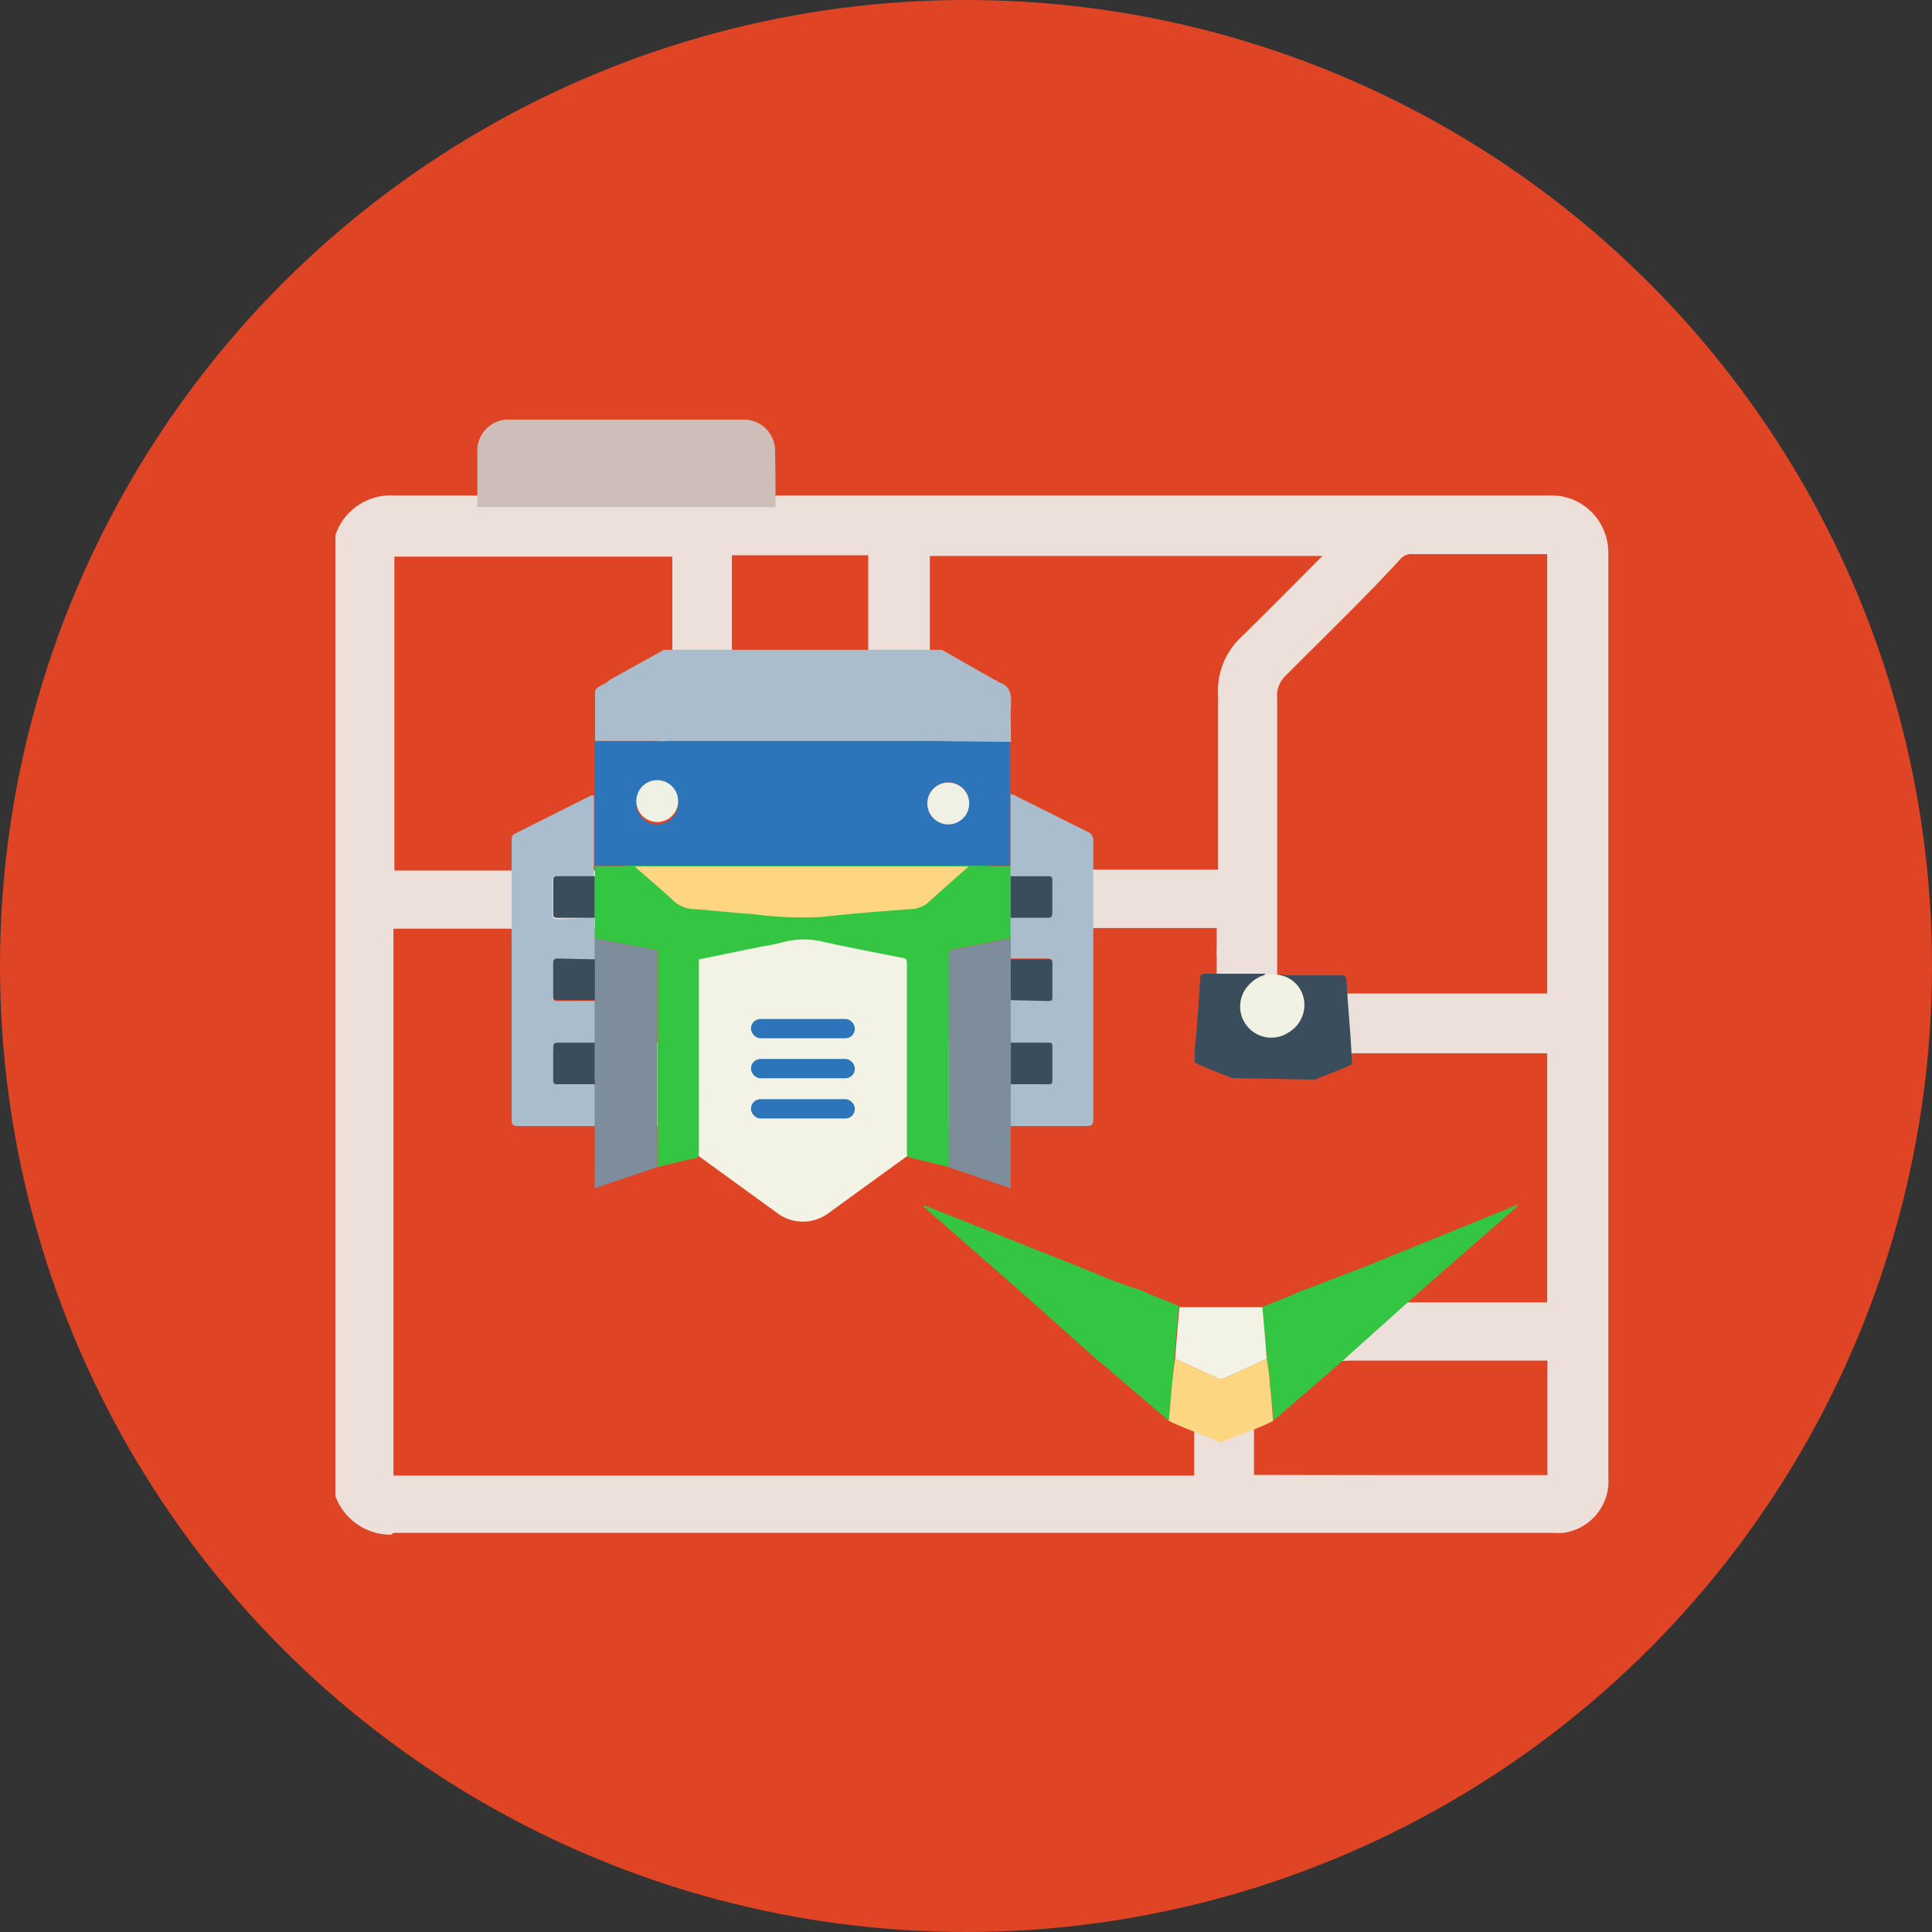 <svg xmlns="http://www.w3.org/2000/svg" width="85" height="85" viewBox="0 0 85 85"><rect x="0" y="0" width="85" height="85" fill="#333333" stroke="none"/><circle cx="42.5" cy="42.5" r="42.5" style="fill:#df4525"/><path d="M41.08,45.87v-5.1H29.91v5.1H23.86l10.35,7.51a1.88,1.88,0,0,0,2.23,0l10.35-7.51Z" style="fill:#f3f3e5"/><path d="M17.21,67.52a2.59,2.59,0,0,1-2.45-1.69l0-.1V23.63l0-.09a2.55,2.55,0,0,1,2.57-1.74h.25c.42,0,.83,0,1.25,0h1.12l1.06,0,35.2,0q6,0,12,0a2.47,2.47,0,0,1,1.89.81,2.54,2.54,0,0,1,.66,1.72q0,15.59,0,31.16V65a2.29,2.29,0,0,1-2,2.44,3.27,3.27,0,0,1-.45,0h-51ZM61.63,64.9h6.45s0-2.59,0-2.59V59.86H59.44l-1.78.07.8-.51A14.25,14.25,0,0,1,57.67,58l-.3-.7h10.7V46.34l-4,0H59.44l-.4.52-.58-1a15.4,15.4,0,0,1-.79-1.45l-.3-.7,7.61,0h3.09l0-2.65c0-5.92,0-10,0-16.52v-.16h-.15l-2.8,0-3,0h0a.63.63,0,0,0-.53.24C60,26.35,58.28,28,56.58,29.71a1.21,1.21,0,0,0-.39,1c0,3.1,0,6.21,0,9.31V43.4l-1.66.05-1-.07s0-1.34,0-1.35a1.13,1.13,0,0,1,0-.26c0-.18,0-.92,0-.94H43.29V38.26l.82,0h9.48c0-.53,0-2.13,0-4.41,0-1.52,0-3.09,0-3.26A3.24,3.24,0,0,1,54.64,28c1.16-1.14,2.31-2.3,3.45-3.45l.1-.09H40.91c0,1,0,2.05,0,3.07v1.75l-.58-.1a5.09,5.09,0,0,0-.77-.06,4.9,4.9,0,0,0-.77.06l-.59.1V27.49c0-1,0-2,0-3.06h-6c0,1,0,2,0,3v1.77l-.58-.09a4.45,4.45,0,0,0-.79-.07,3.68,3.68,0,0,0-.66.06l-.59.1V27.49c0-1,0-2,0-3v0h0l-6.22,0-5.91,0h-.1v.12c0,2.23,0,11.14,0,13.56,0,.06,0,.1,0,.13h2.42l5.52,0h1.66l-.06.55a5.86,5.86,0,0,0,0,1.45l.07.56h-.56l-7.86,0H17.31c0,10.17,0,13.82,0,24v.06H52.54c0-.83,0-1.58,0-2.32V61.15h2.63v1.42c0,.77,0,1.55,0,2.32v0Z" style="fill:#ede0db"/><path d="M44.46,38.1h-.93v-.48h-16v.48H26.18v2.28c0,.3,0,.61,0,.91l2.74.52v9.54c.53-.13,1.06-.27,1.6-.38.19,0,.23-.13.23-.31,0-.68,0-1.36,0-2,0-.12,0-.23,0-.34V42.21l2.78-.57a8.76,8.76,0,0,0,.89-.18,3.6,3.6,0,0,1,1.9,0c1.12.24,2.25.46,3.37.68.15,0,.21.08.21.24,0,2.08,0,4.15,0,6.23,0,.69,0,1.38,0,2.07,0,.15,0,.23.18.26l1.66.4c0-3.07,0-6.15,0-9.22,0-.27.08-.35.34-.39.81-.13,1.6-.3,2.4-.45V38.55C44.47,38.4,44.47,38.25,44.46,38.1Z" style="fill:#34c642"/><path d="M34.12,22.31H21c0-.8,0-1.61,0-2.41a1.37,1.37,0,0,1,1.45-1.44h10.2a1.38,1.38,0,0,1,1.45,1.44C34.12,20.7,34.12,21.51,34.12,22.31Z" style="fill:#cdbeb9"/><path d="M54.19,47.43c-.54-.24-1.11-.41-1.63-.69,0-.38,0-.77.07-1.16.06-.83.12-1.66.17-2.5,0-.17.05-.24.24-.24h2.63c-.05.09-.15.08-.22.12a1.37,1.37,0,1,0,1.26,2.43A1.39,1.39,0,0,0,57.37,44a1.32,1.32,0,0,0-1.06-1.09c.06-.1.15,0,.23,0H59c.19,0,.23.06.24.24.05.84.12,1.67.18,2.5l.07,1.17c-.53.27-1.1.44-1.63.68Z" style="fill:#3a4d5c"/><path d="M56.31,42.9A1.32,1.32,0,0,1,57.37,44a1.39,1.39,0,0,1-.66,1.41A1.37,1.37,0,1,1,55.45,43c.07,0,.17,0,.22-.12A1.74,1.74,0,0,1,56.31,42.9Z" style="fill:#f2f2e4"/><path d="M59.17,59.78l-2.92,2.53-.24.2c0-.51-.07-1-.13-1.52a10,10,0,0,0-.15-1.21l-.19-2.27c.54-.25,1.11-.42,1.64-.69.9-.31,1.77-.69,2.65-1L66.77,53l0,.06-4.57,4Z" style="fill:#34c642"/><path d="M51.42,62.51,48.49,60l-.23-.18-3-2.68L41.3,53.67l-.66-.58,0-.07,6.93,2.75c.88.36,1.76.74,2.66,1,.52.27,1.09.44,1.63.69-.07.76-.13,1.51-.19,2.27S51.52,61.6,51.42,62.51Z" style="fill:#34c642"/><path d="M51.42,62.51c.1-.91.14-1.82.28-2.73l1.88.86a.32.32,0,0,0,.27,0l1.88-.86A10,10,0,0,1,55.88,61c.06.5.09,1,.13,1.52-.72.36-1.49.6-2.23.92a.15.15,0,0,1-.13,0C52.91,63.11,52.14,62.87,51.42,62.51Z" style="fill:#fdd682"/><path d="M55.73,59.78l-1.88.86a.32.32,0,0,1-.27,0l-1.88-.86c.06-.76.12-1.51.19-2.27h3.65C55.61,58.27,55.67,59,55.73,59.78Z" style="fill:#f3f3e5"/><polygon points="26.81 29.92 29.21 28.59 41.44 28.59 43.93 30.01 42.37 32.83 38.06 34.2 29.63 33.42 26.81 29.92" style="fill:#aabdcc"/><path d="M26.15,34.94l0-2.33h3.69l.22.17L33,35.33c.72.35,1.48.6,2.22.92h.14c.74-.32,1.5-.57,2.22-.92l.25-.2,2.91-2.53h3.69l0,2.33c0,.11,0,.22,0,.34,0,.94,0,1.88,0,2.82H26.18c0-.14,0-.27,0-.4C26.17,36.78,26.16,35.86,26.15,34.94Zm16.49.41a.92.92,0,1,0-.93.91A.93.93,0,0,0,42.64,35.35Zm-12.81,0a.92.92,0,1,0-.92.92A.91.91,0,0,0,29.83,35.34Z" style="fill:#2d75ba"/><path d="M44.46,41.29v-.91h1.6c.17,0,.24,0,.23-.22,0-.46,0-.93,0-1.39,0-.19-.06-.23-.23-.22-.53,0-1.06,0-1.6,0V38.1c0-.94,0-1.88,0-2.82,0-.12,0-.23,0-.34a.65.65,0,0,1,.29.11l3.09,1.54a.39.39,0,0,1,.26.4V49.22c0,.26-.06.32-.31.32-1.12,0-2.23,0-3.35,0V47.7h1.62c.16,0,.22,0,.21-.2,0-.48,0-1,0-1.43,0-.16,0-.2-.21-.2-.54,0-1.08,0-1.62,0V44h1.62c.16,0,.22,0,.21-.2,0-.48,0-1,0-1.43,0-.16,0-.2-.21-.2H44.47Z" style="fill:#a9bdcd"/><path d="M26.17,40.38v1.83H24.55c-.16,0-.21,0-.21.2,0,.48,0,1,0,1.43,0,.16.05.21.21.2h1.62v1.83c-.54,0-1.08,0-1.62,0-.16,0-.21,0-.21.2,0,.48,0,1,0,1.43,0,.16.05.21.21.2h1.62v1.84H22.8c-.23,0-.29-.06-.29-.29V37c0-.14,0-.25.16-.33L26,35a.61.61,0,0,1,.13,0c0,.92,0,1.84,0,2.76,0,.13,0,.26,0,.4v.45c-.54,0-1.07,0-1.6,0-.17,0-.24,0-.23.22,0,.46,0,.93,0,1.39,0,.19.06.23.23.22Z" style="fill:#a9bdcd"/><path d="M26.17,49.54V41.29l2.74.52v9.54l-2.75.93Z" style="fill:#7d8d9b"/><path d="M44.47,47.7v4.58l-2.74-.93c0-3.07,0-6.15,0-9.22,0-.27.08-.35.34-.39.81-.13,1.6-.3,2.4-.45V47.7Z" style="fill:#7d8d9b"/><path d="M40.77,32.6l3.06-2.68s.06.08.1.09c.5.15.58.5.55,1s0,1.09,0,1.63Z" style="fill:#aabdcc"/><path d="M26.81,29.92l3.06,2.68H26.18c0-.7,0-1.4,0-2.1a.3.3,0,0,1,.17-.29C26.49,30.12,26.69,30.07,26.81,29.92Z" style="fill:#aabdcc"/><path d="M38.78,30.55l-.07-1.16H41a.53.53,0,0,1,.4.1C40.56,29.86,39.68,30.24,38.78,30.55Z" style="fill:#aabdcc"/><path d="M31.93,29.39c0,.39-.05.78-.07,1.16-.9-.31-1.77-.69-2.65-1.05a.5.5,0,0,1,.39-.1Z" style="fill:#aabdcc"/><path d="M42.64,35.35a.92.92,0,1,1-.9-.92A.92.92,0,0,1,42.64,35.35Z" style="fill:#eff1e4"/><path d="M29.83,35.34a.92.92,0,0,1-1.83,0,.92.92,0,1,1,1.83,0Z" style="fill:#eff1e4"/><path d="M26.17,40.38h-1.6c-.17,0-.24,0-.23-.22,0-.46,0-.93,0-1.39,0-.19.06-.23.23-.22.53,0,1.06,0,1.6,0Z" style="fill:#394d5c"/><path d="M44.47,38.55c.54,0,1.07,0,1.6,0,.17,0,.24,0,.23.22,0,.46,0,.93,0,1.39,0,.19-.06.23-.23.22h-1.6Z" style="fill:#394d5c"/><path d="M44.47,44V42.21h1.62c.16,0,.22,0,.21.2,0,.48,0,1,0,1.43,0,.16,0,.21-.21.2Z" style="fill:#394d5c"/><path d="M44.47,47.7V45.87c.54,0,1.08,0,1.62,0,.16,0,.22,0,.21.2,0,.48,0,1,0,1.43,0,.16,0,.21-.21.2Z" style="fill:#394d5c"/><path d="M26.17,42.21V44H24.55c-.16,0-.21,0-.21-.2,0-.48,0-1,0-1.43,0-.16.05-.2.21-.2Z" style="fill:#394d5c"/><path d="M26.17,45.87V47.7H24.55c-.16,0-.21,0-.21-.2,0-.48,0-1,0-1.43,0-.16.05-.2.21-.2C25.09,45.88,25.63,45.87,26.17,45.87Z" style="fill:#394d5c"/><polygon points="29.29 32.6 41.42 32.6 40.11 34.74 36.54 36.56 34.04 36.6 31.05 35.33 29.29 32.6" style="fill:#2d75ba"/><path d="M42.64,38.1c-.61.54-1.23,1.08-1.82,1.62A1.26,1.26,0,0,1,40,40c-1.29.1-2.58.2-3.84.34a15.93,15.93,0,0,1-3-.12c-.86-.06-1.71-.15-2.56-.22a1.43,1.43,0,0,1-.88-.29c-.57-.53-1.2-1.06-1.8-1.59H42.64Z" style="fill:#fed581"/><rect x="33.04" y="44.83" width="4.57" height="0.85" rx="0.42" style="fill:#2d75ba"/><rect x="33.04" y="46.59" width="4.57" height="0.85" rx="0.42" style="fill:#2d75ba"/><rect x="33.04" y="48.36" width="4.57" height="0.85" rx="0.42" style="fill:#2d75ba"/></svg>